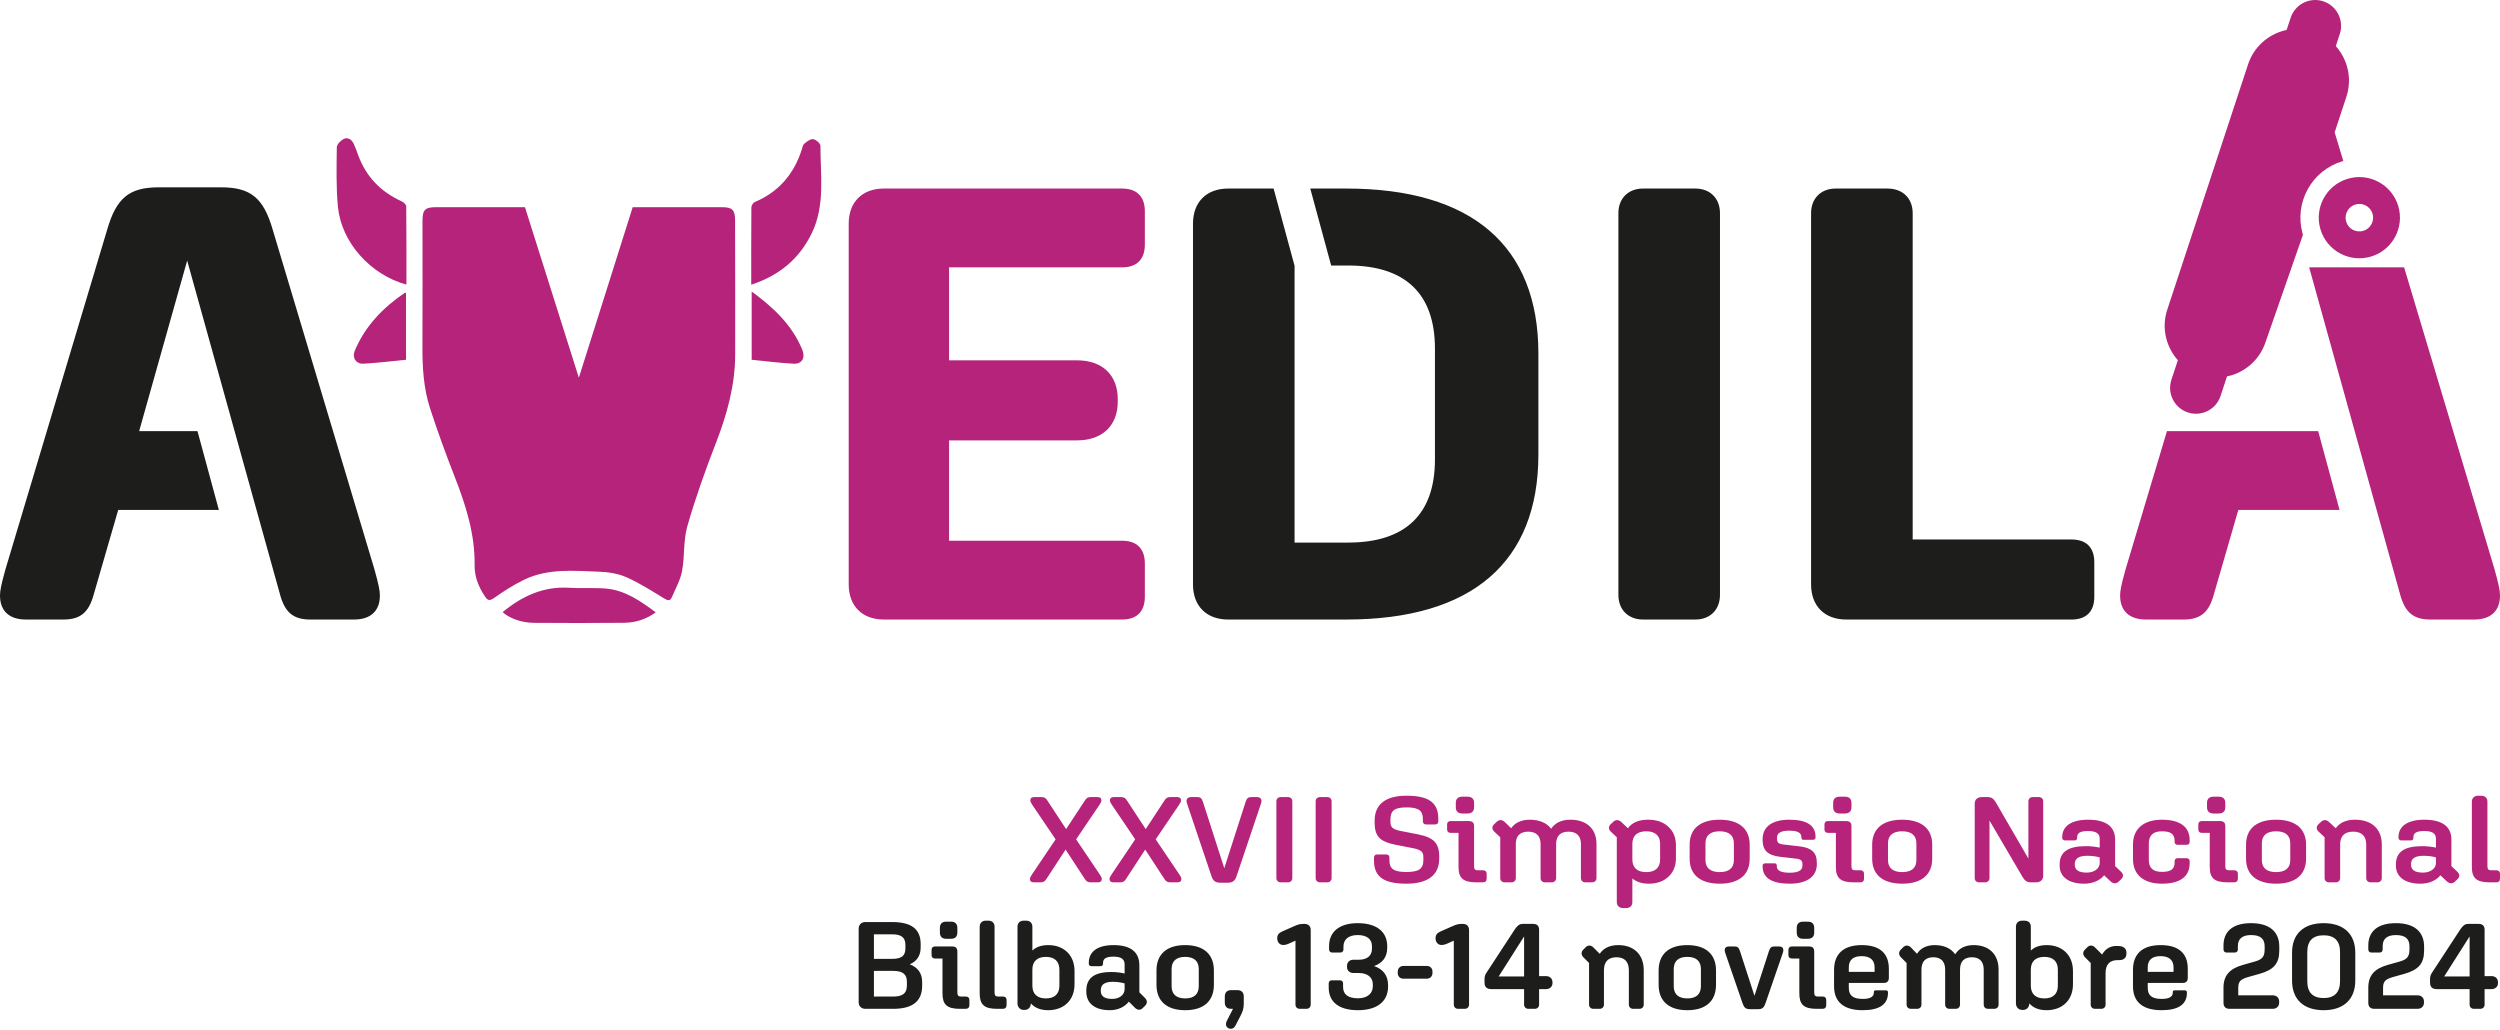 <?xml version="1.0" encoding="UTF-8"?> <svg xmlns="http://www.w3.org/2000/svg" xmlns:xlink="http://www.w3.org/1999/xlink" width="250px" height="103px" viewBox="0 0 250 103" version="1.1"><title>00-LOGO ES FECHA OK</title><g id="Page-1" stroke="none" stroke-width="1" fill="none" fill-rule="evenodd"><g id="noticias" transform="translate(-255, -56)" fill-rule="nonzero"><g id="00-LOGO-ES-FECHA-OK" transform="translate(255, 56)"><path d="M40.643,28.457 C37.059,27.492 34.13,24.231 33.792,20.675 C33.605,18.707 33.657,16.713 33.681,14.732 C33.685,14.437 34.08,14.028 34.392,13.885 C34.802,13.696 35.187,13.978 35.38,14.39 C35.553,14.759 35.683,15.148 35.824,15.532 C36.618,17.691 38.096,19.196 40.18,20.141 C40.371,20.228 40.622,20.469 40.624,20.64 C40.652,23.228 40.643,25.816 40.643,28.457 M75.124,28.472 C75.124,25.817 75.117,23.274 75.139,20.731 C75.14,20.551 75.308,20.276 75.467,20.209 C77.869,19.196 79.393,17.411 80.179,14.954 C80.244,14.75 80.283,14.488 80.429,14.369 C80.689,14.157 81.043,13.879 81.319,13.916 C81.597,13.955 82.044,14.344 82.044,14.579 C82.037,17.51 82.534,20.501 81.188,23.298 C79.945,25.882 77.919,27.555 75.124,28.472 M56.943,58.779 C58.147,58.857 59.364,58.755 60.565,58.854 C62.492,59.014 64.023,60.085 65.571,61.232 C64.614,61.935 63.552,62.266 62.42,62.278 C59.399,62.311 56.376,62.303 53.354,62.283 C52.13,62.275 50.901,61.812 50.263,61.214 C52.201,59.613 54.348,58.611 56.943,58.779 Z M52.496,20.717 L57.884,37.772 L63.271,20.717 L72.158,20.717 C73.235,20.717 73.508,20.982 73.509,22.046 C73.516,26.516 73.532,30.986 73.519,35.456 C73.51,38.541 72.7,41.446 71.589,44.308 C70.53,47.038 69.54,49.806 68.734,52.619 C68.325,54.045 68.48,55.622 68.207,57.099 C68.039,58.003 67.554,58.852 67.189,59.715 C67.024,60.106 66.804,60.082 66.433,59.855 C65.192,59.096 63.954,58.302 62.628,57.717 C61.784,57.346 60.792,57.201 59.858,57.167 C57.343,57.076 54.781,56.827 52.411,57.973 C51.353,58.485 50.352,59.133 49.389,59.81 C48.923,60.137 48.747,60.019 48.486,59.63 C47.858,58.691 47.444,57.657 47.461,56.542 C47.506,53.427 46.592,50.552 45.479,47.7 C44.594,45.432 43.753,43.144 43.004,40.829 C42.348,38.804 42.231,36.689 42.243,34.562 C42.268,30.416 42.248,26.27 42.248,22.124 C42.248,20.962 42.497,20.717 43.652,20.717 L43.652,20.717 L52.496,20.717 Z M40.601,35.978 C39.158,36.116 37.753,36.292 36.343,36.369 C35.597,36.409 35.188,35.766 35.474,35.083 C36.513,32.595 38.308,30.751 40.509,29.263 C40.519,29.257 40.547,29.278 40.601,29.3 L40.601,35.978 Z M75.167,29.152 C77.364,30.762 79.207,32.503 80.225,34.965 C80.559,35.774 80.205,36.417 79.354,36.37 C77.965,36.295 76.581,36.115 75.167,35.977 L75.167,29.152 Z" id="V" fill="#B5237B"></path><path d="M88.38,61.953 C86.224,61.953 84.87,60.599 84.87,58.444 L84.87,22.364 C84.87,20.209 86.224,18.855 88.38,18.855 L112.207,18.855 C113.685,18.855 114.485,19.655 114.485,21.133 L114.485,24.458 C114.485,25.935 113.685,26.736 112.207,26.736 L94.906,26.736 L94.906,36.033 L107.712,36.033 C110.236,36.033 111.776,37.51 111.776,39.912 L111.776,40.158 C111.776,42.559 110.236,44.037 107.712,44.037 L94.906,44.037 L94.906,54.072 L112.207,54.072 C113.685,54.072 114.485,54.873 114.485,56.35 L114.485,59.675 C114.485,61.153 113.685,61.953 112.207,61.953 L88.38,61.953 Z" id="E" fill="#B5237B"></path><path d="M231.817,43.113 L233.955,50.994 L223.833,50.994 L221.37,59.491 C220.897,61.204 220.084,61.897 218.549,61.95 L218.353,61.953 L214.598,61.953 C212.935,61.953 212.011,61.091 212.011,59.553 C212.011,59.089 212.121,58.516 212.493,57.167 L212.566,56.905 L216.696,43.113 L231.817,43.113 Z M240.41,26.732 L249.446,56.905 C249.877,58.444 250,59.06 250,59.553 C250,61.03 249.149,61.883 247.61,61.949 L247.414,61.953 L243.043,61.953 C241.446,61.953 240.589,61.329 240.086,59.7 L240.025,59.491 L230.916,26.732 L240.41,26.732 Z M232.33,0.131 C233.634,0.56 234.366,1.925 234.027,3.235 L233.979,3.398 L233.579,4.612 C234.717,5.888 235.196,7.692 234.71,9.439 L234.638,9.676 L233.465,13.238 L234.333,16.101 C234.297,16.111 234.261,16.117 234.225,16.128 C231.182,17.05 229.433,20.212 230.234,23.261 L230.295,23.478 L226.56,34.197 C226.011,35.861 224.7,37.06 223.142,37.532 C223.047,37.561 222.949,37.581 222.851,37.601 L222.704,37.63 L222.057,39.597 C221.783,40.43 221.127,41.029 220.347,41.265 C219.856,41.414 219.315,41.419 218.789,41.245 C217.486,40.816 216.754,39.451 217.093,38.142 L217.141,37.978 L217.786,36.021 C216.649,34.745 216.171,32.942 216.656,31.196 L216.729,30.958 L224.807,6.438 C225.38,4.699 226.787,3.474 228.436,3.049 L228.662,2.996 L229.063,1.78 C229.51,0.422 230.972,-0.317 232.33,0.131 Z M239.821,20.589 C240.471,22.735 239.259,25.002 237.114,25.653 C234.968,26.304 232.701,25.092 232.05,22.946 C231.399,20.8 232.611,18.533 234.757,17.882 C236.903,17.232 239.17,18.444 239.821,20.589 Z M235.536,20.452 C234.809,20.672 234.399,21.44 234.619,22.167 C234.84,22.894 235.607,23.304 236.334,23.084 C237.061,22.863 237.472,22.095 237.252,21.369 C237.031,20.642 236.263,20.231 235.536,20.452 Z" id="A" fill="#B5237B"></path><path d="M103.396,88.235 C103.137,88.235 102.994,88.126 102.994,87.918 C102.994,87.784 103.02,87.711 103.189,87.455 L105.562,83.934 L103.228,80.485 C103.059,80.229 103.034,80.156 103.034,80.021 C103.034,79.814 103.175,79.705 103.435,79.705 L104.122,79.705 C104.42,79.705 104.589,79.79 104.758,80.083 L106.612,82.91 L108.467,80.083 C108.636,79.79 108.804,79.705 109.102,79.705 L109.738,79.705 C109.998,79.705 110.14,79.814 110.14,80.021 C110.14,80.156 110.115,80.229 109.946,80.485 L107.611,83.934 L109.984,87.455 C110.153,87.711 110.179,87.784 110.179,87.918 C110.179,88.126 110.036,88.235 109.777,88.235 L109.09,88.235 C108.791,88.235 108.622,88.15 108.455,87.857 L106.561,84.957 L104.667,87.857 C104.499,88.15 104.33,88.235 104.031,88.235 L103.396,88.235 Z M111.355,88.235 C111.096,88.235 110.954,88.126 110.954,87.918 C110.954,87.784 110.98,87.711 111.148,87.455 L113.521,83.934 L111.188,80.485 C111.019,80.229 110.993,80.156 110.993,80.021 C110.993,79.814 111.135,79.705 111.394,79.705 L112.082,79.705 C112.38,79.705 112.548,79.79 112.717,80.083 L114.572,82.91 L116.426,80.083 C116.595,79.79 116.764,79.705 117.062,79.705 L117.697,79.705 C117.957,79.705 118.1,79.814 118.1,80.021 C118.1,80.156 118.074,80.229 117.905,80.485 L115.57,83.934 L117.943,87.455 C118.112,87.711 118.138,87.784 118.138,87.918 C118.138,88.126 117.995,88.235 117.737,88.235 L117.049,88.235 C116.75,88.235 116.582,88.15 116.414,87.857 L114.52,84.957 L112.626,87.857 C112.458,88.15 112.29,88.235 111.991,88.235 L111.355,88.235 Z M122.039,88.271 C121.533,88.271 121.299,88.101 121.131,87.565 L118.731,80.436 C118.679,80.289 118.653,80.18 118.653,80.095 C118.653,79.851 118.822,79.705 119.134,79.705 L119.704,79.705 C120.029,79.705 120.17,79.814 120.288,80.167 L122.428,86.821 L124.568,80.167 C124.684,79.814 124.827,79.705 125.151,79.705 L125.67,79.705 C125.981,79.705 126.149,79.851 126.149,80.095 C126.149,80.18 126.123,80.289 126.072,80.436 L123.673,87.565 C123.504,88.101 123.27,88.271 122.765,88.271 L122.039,88.271 Z M128.092,88.235 C127.819,88.235 127.638,88.064 127.638,87.808 L127.638,80.131 C127.638,79.876 127.819,79.705 128.092,79.705 L128.78,79.705 C129.052,79.705 129.233,79.876 129.233,80.131 L129.233,87.808 C129.233,88.064 129.052,88.235 128.78,88.235 L128.092,88.235 Z M132.02,88.235 C131.747,88.235 131.566,88.064 131.566,87.808 L131.566,80.131 C131.566,79.876 131.747,79.705 132.02,79.705 L132.708,79.705 C132.98,79.705 133.161,79.876 133.161,80.131 L133.161,87.808 C133.161,88.064 132.98,88.235 132.708,88.235 L132.02,88.235 Z M137.399,86.054 L137.399,85.773 C137.399,85.566 137.516,85.444 137.723,85.444 L138.618,85.444 C138.825,85.444 138.942,85.566 138.942,85.762 L138.942,86.03 C138.942,86.895 139.396,87.199 140.628,87.199 C141.912,87.199 142.339,86.882 142.339,85.969 L142.339,85.725 C142.339,85.2 142.119,84.982 141.328,84.823 L139.577,84.481 C138.761,84.324 138.203,84.08 137.905,83.751 C137.606,83.422 137.464,82.947 137.464,82.313 L137.464,82.069 C137.464,80.424 138.566,79.571 140.654,79.571 C142.871,79.571 143.831,80.265 143.831,81.874 L143.831,82.117 C143.831,82.325 143.715,82.447 143.507,82.447 L142.625,82.447 C142.418,82.447 142.288,82.325 142.288,82.13 L142.288,81.886 C142.288,81.058 141.847,80.74 140.667,80.74 C139.461,80.74 139.045,81.045 139.045,81.959 L139.045,82.191 C139.045,82.715 139.266,82.934 140.044,83.093 L141.795,83.434 C142.613,83.592 143.17,83.848 143.469,84.177 C143.767,84.507 143.922,84.982 143.922,85.603 L143.922,85.858 C143.922,87.504 142.78,88.369 140.641,88.369 C138.371,88.369 137.399,87.675 137.399,86.054 M146.228,81.35 C145.813,81.35 145.58,81.13 145.58,80.74 L145.58,80.278 C145.58,79.888 145.813,79.668 146.228,79.668 L146.76,79.668 C147.175,79.668 147.408,79.888 147.408,80.278 L147.408,80.74 C147.408,81.13 147.175,81.35 146.76,81.35 L146.228,81.35 Z M147.667,88.235 C146.332,88.235 145.852,87.833 145.852,86.699 L145.852,83.287 L145.06,83.287 C144.853,83.287 144.711,83.165 144.711,82.971 L144.711,82.422 C144.711,82.228 144.853,82.106 145.06,82.106 L146.863,82.106 C147.24,82.106 147.408,82.264 147.408,82.618 L147.408,86.614 C147.408,86.919 147.498,87.028 147.798,87.028 L148.316,87.028 C148.523,87.028 148.666,87.163 148.666,87.358 L148.666,87.869 C148.666,88.101 148.536,88.235 148.29,88.235 L147.667,88.235 Z M150.479,88.235 C150.206,88.235 150.025,88.064 150.025,87.808 L150.025,83.726 L149.442,83.178 C149.182,82.934 149.169,82.653 149.416,82.422 L149.675,82.178 C149.922,81.947 150.22,81.959 150.479,82.203 L151.114,82.825 C151.491,82.276 152.139,81.971 152.982,81.971 C153.916,81.971 154.681,82.289 155.109,82.873 C155.511,82.289 156.159,81.971 157.041,81.971 C158.649,81.971 159.648,82.873 159.648,84.385 L159.648,87.808 C159.648,88.064 159.467,88.235 159.194,88.235 L158.546,88.235 C158.274,88.235 158.092,88.064 158.092,87.808 L158.092,84.385 C158.092,83.592 157.651,83.165 156.86,83.165 C156.042,83.165 155.615,83.592 155.615,84.385 L155.615,87.808 C155.615,88.064 155.433,88.235 155.161,88.235 L154.513,88.235 C154.239,88.235 154.058,88.064 154.058,87.808 L154.058,84.385 C154.058,83.592 153.617,83.165 152.827,83.165 C152.009,83.165 151.582,83.592 151.582,84.385 L151.582,87.808 C151.582,88.064 151.4,88.235 151.127,88.235 L150.479,88.235 Z M166.011,85.956 L166.011,84.385 C166.011,83.568 165.518,83.129 164.623,83.129 C163.729,83.129 163.236,83.568 163.236,84.385 L163.236,85.956 C163.236,86.773 163.729,87.211 164.623,87.211 C165.518,87.211 166.011,86.773 166.011,85.956 M163.236,87.845 L163.236,90.209 C163.236,90.587 163.002,90.807 162.601,90.807 L162.315,90.807 C161.939,90.807 161.68,90.587 161.68,90.209 L161.68,83.726 L161.096,83.178 C160.836,82.934 160.824,82.653 161.07,82.422 L161.329,82.178 C161.576,81.947 161.874,81.959 162.133,82.203 L162.795,82.825 C163.197,82.252 163.884,81.971 164.818,81.971 C165.661,81.971 166.322,82.203 166.828,82.666 C167.334,83.129 167.593,83.751 167.593,84.518 L167.593,85.822 C167.593,86.59 167.347,87.211 166.841,87.675 C166.348,88.138 165.687,88.369 164.869,88.369 C164.196,88.369 163.638,88.186 163.236,87.845 M173.387,86.017 L173.387,84.324 C173.387,83.544 172.894,83.129 171.961,83.129 C171.039,83.129 170.547,83.544 170.547,84.324 L170.547,86.017 C170.547,86.797 171.039,87.211 171.973,87.211 C172.894,87.211 173.387,86.797 173.387,86.017 M168.964,85.871 L168.964,84.47 C168.964,82.861 170.041,81.971 171.961,81.971 C173.893,81.971 174.969,82.861 174.969,84.47 L174.969,85.871 C174.969,87.479 173.893,88.369 171.973,88.369 C170.041,88.369 168.964,87.479 168.964,85.871 M176.262,86.651 L176.262,86.566 C176.262,86.419 176.366,86.334 176.522,86.334 L177.456,86.334 C177.598,86.334 177.676,86.407 177.676,86.541 L177.676,86.614 C177.676,87.065 178.091,87.272 178.986,87.272 C179.816,87.272 180.244,87.041 180.244,86.566 L180.244,86.419 C180.244,86.078 180.089,85.919 179.66,85.871 L177.988,85.676 C176.781,85.529 176.262,85.042 176.262,84.019 L176.262,83.921 C176.262,82.666 177.222,81.971 178.934,81.971 C180.685,81.971 181.554,82.544 181.554,83.677 L181.554,83.738 C181.554,83.884 181.45,83.982 181.308,83.982 L180.373,83.982 C180.231,83.982 180.14,83.908 180.14,83.775 L180.14,83.714 C180.14,83.276 179.764,83.068 178.934,83.068 C178.091,83.068 177.702,83.287 177.702,83.762 L177.702,83.884 C177.702,84.238 177.857,84.396 178.311,84.445 L179.984,84.64 C181.177,84.786 181.684,85.261 181.684,86.285 L181.684,86.419 C181.684,87.65 180.698,88.369 178.986,88.369 C177.17,88.369 176.262,87.784 176.262,86.651 M183.964,81.35 C183.549,81.35 183.316,81.13 183.316,80.74 L183.316,80.278 C183.316,79.888 183.549,79.668 183.964,79.668 L184.496,79.668 C184.911,79.668 185.145,79.888 185.145,80.278 L185.145,80.74 C185.145,81.13 184.911,81.35 184.496,81.35 L183.964,81.35 Z M185.403,88.235 C184.068,88.235 183.588,87.833 183.588,86.699 L183.588,83.287 L182.797,83.287 C182.589,83.287 182.447,83.165 182.447,82.971 L182.447,82.422 C182.447,82.228 182.589,82.106 182.797,82.106 L184.599,82.106 C184.976,82.106 185.145,82.264 185.145,82.618 L185.145,86.614 C185.145,86.919 185.235,87.028 185.534,87.028 L186.052,87.028 C186.259,87.028 186.402,87.163 186.402,87.358 L186.402,87.869 C186.402,88.101 186.273,88.235 186.026,88.235 L185.403,88.235 Z M191.639,86.017 L191.639,84.324 C191.639,83.544 191.147,83.129 190.213,83.129 C189.292,83.129 188.799,83.544 188.799,84.324 L188.799,86.017 C188.799,86.797 189.292,87.211 190.226,87.211 C191.147,87.211 191.639,86.797 191.639,86.017 M187.217,85.871 L187.217,84.47 C187.217,82.861 188.293,81.971 190.213,81.971 C192.145,81.971 193.222,82.861 193.222,84.47 L193.222,85.871 C193.222,87.479 192.145,88.369 190.226,88.369 C188.293,88.369 187.217,87.479 187.217,85.871 M197.925,88.235 C197.653,88.235 197.471,88.064 197.471,87.808 L197.471,80.375 C197.471,79.949 197.743,79.705 198.21,79.705 L198.716,79.705 C199.131,79.705 199.352,79.839 199.598,80.265 L202.84,85.858 L202.84,80.131 C202.84,79.876 203.022,79.705 203.295,79.705 L203.865,79.705 C204.137,79.705 204.319,79.876 204.319,80.131 L204.319,87.565 C204.319,87.991 204.047,88.235 203.58,88.235 L203.126,88.235 C202.711,88.235 202.491,88.101 202.244,87.675 L198.95,82.057 L198.95,87.808 C198.95,88.064 198.768,88.235 198.496,88.235 L197.925,88.235 Z M207.479,86.48 C207.479,87.004 207.881,87.26 208.672,87.26 C209.438,87.26 209.969,86.846 209.969,86.298 L209.969,85.737 C209.567,85.627 209.152,85.579 208.724,85.579 C207.894,85.579 207.479,85.847 207.479,86.383 L207.479,86.48 Z M205.962,86.553 L205.962,86.456 C205.962,85.2 206.792,84.616 208.594,84.616 C209.061,84.616 209.516,84.664 209.969,84.762 L209.969,83.873 C209.969,83.348 209.607,83.104 208.815,83.104 C208.037,83.104 207.713,83.287 207.713,83.726 L207.713,83.788 C207.713,83.945 207.635,84.043 207.44,84.043 L206.507,84.043 C206.338,84.043 206.221,83.934 206.221,83.775 L206.221,83.714 C206.221,82.605 207.155,81.971 208.802,81.971 C210.605,81.971 211.513,82.653 211.513,83.97 L211.513,86.614 L212.097,87.163 C212.355,87.407 212.369,87.687 212.122,87.918 L211.863,88.162 C211.616,88.394 211.318,88.381 211.059,88.138 L210.411,87.528 C209.982,88.065 209.243,88.369 208.413,88.369 C206.869,88.369 205.962,87.687 205.962,86.553 M213.299,85.919 L213.299,84.445 C213.299,82.886 214.363,81.971 216.192,81.971 C217.993,81.971 218.966,82.679 218.966,84.006 L218.966,84.189 C218.966,84.372 218.85,84.481 218.656,84.481 L217.747,84.481 C217.579,84.481 217.462,84.359 217.462,84.202 L217.462,84.08 C217.462,83.409 217.073,83.129 216.192,83.129 C215.31,83.129 214.881,83.531 214.881,84.372 L214.881,85.969 C214.881,86.797 215.297,87.187 216.192,87.187 C217.086,87.187 217.462,86.907 217.462,86.261 L217.462,86.102 C217.462,85.944 217.579,85.822 217.747,85.822 L218.656,85.822 C218.85,85.822 218.966,85.932 218.966,86.115 L218.966,86.334 C218.966,87.662 217.993,88.369 216.192,88.369 C214.363,88.369 213.299,87.467 213.299,85.919 M221.349,81.35 C220.934,81.35 220.702,81.13 220.702,80.74 L220.702,80.278 C220.702,79.888 220.934,79.668 221.349,79.668 L221.881,79.668 C222.296,79.668 222.53,79.888 222.53,80.278 L222.53,80.74 C222.53,81.13 222.296,81.35 221.881,81.35 L221.349,81.35 Z M222.789,88.235 C221.454,88.235 220.974,87.833 220.974,86.699 L220.974,83.287 L220.182,83.287 C219.975,83.287 219.832,83.165 219.832,82.971 L219.832,82.422 C219.832,82.228 219.975,82.106 220.182,82.106 L221.985,82.106 C222.361,82.106 222.53,82.264 222.53,82.618 L222.53,86.614 C222.53,86.919 222.62,87.028 222.919,87.028 L223.438,87.028 C223.645,87.028 223.788,87.163 223.788,87.358 L223.788,87.869 C223.788,88.101 223.658,88.235 223.412,88.235 L222.789,88.235 Z M229.026,86.017 L229.026,84.324 C229.026,83.544 228.533,83.129 227.6,83.129 C226.679,83.129 226.186,83.544 226.186,84.324 L226.186,86.017 C226.186,86.797 226.679,87.211 227.612,87.211 C228.533,87.211 229.026,86.797 229.026,86.017 M224.603,85.871 L224.603,84.47 C224.603,82.861 225.68,81.971 227.6,81.971 C229.532,81.971 230.608,82.861 230.608,84.47 L230.608,85.871 C230.608,87.479 229.532,88.369 227.612,88.369 C225.68,88.369 224.603,87.479 224.603,85.871 M232.913,88.235 C232.641,88.235 232.46,88.064 232.46,87.808 L232.46,83.726 L231.876,83.178 C231.616,82.934 231.604,82.653 231.85,82.422 L232.109,82.178 C232.356,81.947 232.654,81.959 232.913,82.203 L233.575,82.825 C233.977,82.252 234.638,81.971 235.507,81.971 C237.167,81.971 238.179,82.897 238.179,84.445 L238.179,87.808 C238.179,88.064 237.998,88.235 237.725,88.235 L237.076,88.235 C236.804,88.235 236.622,88.064 236.622,87.808 L236.622,84.445 C236.622,83.616 236.169,83.165 235.325,83.165 C234.457,83.165 234.016,83.605 234.016,84.445 L234.016,87.808 C234.016,88.064 233.834,88.235 233.562,88.235 L232.913,88.235 Z M241.106,86.48 C241.106,87.004 241.509,87.26 242.299,87.26 C243.065,87.26 243.596,86.846 243.596,86.298 L243.596,85.737 C243.195,85.627 242.78,85.579 242.351,85.579 C241.521,85.579 241.106,85.847 241.106,86.383 L241.106,86.48 Z M239.589,86.553 L239.589,86.456 C239.589,85.2 240.419,84.616 242.222,84.616 C242.689,84.616 243.143,84.664 243.596,84.762 L243.596,83.873 C243.596,83.348 243.234,83.104 242.442,83.104 C241.664,83.104 241.34,83.287 241.34,83.726 L241.34,83.788 C241.34,83.945 241.262,84.043 241.068,84.043 L240.134,84.043 C239.966,84.043 239.849,83.934 239.849,83.775 L239.849,83.714 C239.849,82.605 240.782,81.971 242.43,81.971 C244.232,81.971 245.14,82.653 245.14,83.97 L245.14,86.614 L245.724,87.163 C245.983,87.407 245.996,87.687 245.75,87.918 L245.49,88.162 C245.244,88.394 244.946,88.381 244.686,88.138 L244.038,87.528 C243.61,88.065 242.87,88.369 242.041,88.369 C240.498,88.369 239.589,87.687 239.589,86.553 M249.001,88.235 C247.665,88.235 247.186,87.833 247.186,86.699 L247.186,80.168 C247.186,79.79 247.445,79.571 247.821,79.571 L248.106,79.571 C248.509,79.571 248.742,79.79 248.742,80.168 L248.742,86.614 C248.742,86.919 248.833,87.028 249.131,87.028 L249.65,87.028 C249.857,87.028 250,87.163 250,87.358 L250,87.869 C250,88.101 249.87,88.235 249.624,88.235 L249.001,88.235 Z" id="XXVII-Simposio-Nacional" fill="#B5237B"></path><path d="M164.302,61.953 C162.825,61.953 161.839,60.969 161.839,59.491 L161.839,21.318 C161.839,19.839 162.825,18.855 164.302,18.855 L169.535,18.855 C171.013,18.855 171.998,19.839 171.998,21.318 L171.998,59.491 C171.998,60.969 171.013,61.953 169.535,61.953 L164.302,61.953 Z M184.618,61.953 C182.462,61.953 181.108,60.599 181.108,58.444 L181.108,21.318 C181.108,19.839 182.093,18.855 183.57,18.855 L188.743,18.855 C190.282,18.855 191.267,19.839 191.267,21.318 L191.267,53.949 L207.152,53.949 C208.63,53.949 209.43,54.749 209.43,56.227 L209.43,59.675 C209.43,61.153 208.63,61.953 207.152,61.953 L184.618,61.953 Z M37.435,56.905 L27.275,22.98 C26.352,19.778 25.059,18.732 22.104,18.732 L15.885,18.732 C12.93,18.732 11.637,19.778 10.713,22.98 L0.554,56.905 C0.124,58.444 0,59.06 0,59.553 C0,61.092 0.923,61.953 2.586,61.953 L6.342,61.953 C8.004,61.953 8.866,61.276 9.359,59.491 L11.821,50.994 L21.886,50.994 L19.748,43.113 L13.915,43.113 L18.717,26.058 L28.014,59.491 C28.507,61.276 29.368,61.953 31.031,61.953 L35.402,61.953 C37.065,61.953 37.989,61.092 37.989,59.553 C37.989,59.06 37.866,58.444 37.435,56.905 M134.629,18.855 L131.027,18.855 L133.116,26.551 L134.814,26.551 C140.539,26.551 143.495,29.383 143.495,34.863 L143.495,45.945 C143.495,51.425 140.539,54.257 134.814,54.257 L129.457,54.257 L129.457,26.579 L127.361,18.855 L122.808,18.855 C120.652,18.855 119.298,20.209 119.298,22.364 L119.298,58.444 C119.298,60.599 120.652,61.953 122.808,61.953 L134.629,61.953 C147.19,61.953 153.839,56.227 153.839,45.452 L153.839,35.355 C153.839,24.58 147.19,18.855 134.629,18.855" id="A__DIL_" fill="#1D1D1B"></path><g id="Group" transform="translate(85.867, 92.068)" fill="#1D1D1B"><path d="M0.682,8.815 L3.447,8.815 C5.393,8.815 6.348,8.059 6.348,6.509 L6.348,6.125 C6.348,5.269 5.926,4.674 5.108,4.364 C5.827,4.054 6.199,3.484 6.199,2.69 L6.199,2.343 C6.199,0.843 5.282,0.136 3.335,0.136 L0.682,0.136 C0.26,0.136 0,0.397 0,0.818 L0,8.133 C0,8.555 0.26,8.815 0.682,8.815 Z M3.348,1.364 C4.277,1.364 4.674,1.686 4.674,2.43 L4.674,2.777 C4.674,3.509 4.277,3.819 3.348,3.819 L1.525,3.819 L1.525,1.364 L3.348,1.364 Z M1.525,7.588 L1.525,5.021 L3.459,5.021 C4.401,5.021 4.823,5.356 4.823,6.112 L4.823,6.497 C4.823,7.253 4.401,7.588 3.459,7.588 L1.525,7.588 Z M8.741,1.81 L9.249,1.81 C9.646,1.81 9.869,1.587 9.869,1.19 L9.869,0.719 C9.869,0.322 9.646,0.099 9.249,0.099 L8.741,0.099 C8.344,0.099 8.121,0.322 8.121,0.719 L8.121,1.19 C8.121,1.587 8.344,1.81 8.741,1.81 Z M10.117,8.815 L10.712,8.815 C10.935,8.815 11.072,8.679 11.072,8.443 L11.072,7.923 C11.072,7.712 10.935,7.588 10.737,7.588 L10.241,7.588 C9.968,7.588 9.869,7.476 9.869,7.166 L9.869,3.1 C9.869,2.728 9.696,2.579 9.348,2.579 L7.625,2.579 C7.427,2.579 7.29,2.703 7.29,2.901 L7.29,3.459 C7.29,3.658 7.427,3.782 7.625,3.782 L8.381,3.782 L8.381,7.253 C8.381,8.357 8.79,8.815 10.117,8.815 Z M13.837,8.815 L14.432,8.815 C14.655,8.815 14.791,8.679 14.791,8.443 L14.791,7.923 C14.791,7.712 14.655,7.588 14.457,7.588 L13.961,7.588 C13.688,7.588 13.589,7.476 13.589,7.166 L13.589,0.608 C13.589,0.236 13.353,0 12.981,0 L12.708,0 C12.336,0 12.101,0.236 12.101,0.608 L12.101,7.253 C12.101,8.357 12.51,8.815 13.837,8.815 Z M18.945,8.952 C20.532,8.952 21.586,7.935 21.586,6.36 L21.586,5.034 C21.586,3.459 20.532,2.442 18.957,2.442 C18.275,2.442 17.742,2.628 17.37,2.988 L17.37,0.608 C17.37,0.236 17.135,0 16.763,0 L16.49,0 C16.118,0 15.882,0.236 15.882,0.608 L15.882,8.257 C15.882,8.654 16.143,8.927 16.527,8.927 L16.577,8.927 C16.961,8.927 17.209,8.667 17.221,8.27 C17.606,8.716 18.189,8.952 18.945,8.952 Z M18.722,7.774 C17.841,7.774 17.37,7.315 17.37,6.497 L17.37,4.897 C17.37,4.079 17.841,3.62 18.722,3.62 C19.602,3.62 20.073,4.079 20.073,4.897 L20.073,6.497 C20.073,7.315 19.602,7.774 18.722,7.774 Z M25.107,8.952 C25.925,8.952 26.607,8.629 27.016,8.096 L27.636,8.716 C27.872,8.952 28.169,8.976 28.405,8.741 L28.653,8.493 C28.888,8.257 28.864,7.96 28.628,7.724 L28.07,7.166 L28.07,4.476 C28.07,3.124 27.19,2.442 25.479,2.442 C23.904,2.442 23.012,3.087 23.012,4.215 L23.012,4.277 C23.012,4.451 23.111,4.55 23.284,4.55 L24.177,4.55 C24.351,4.55 24.437,4.463 24.437,4.29 L24.437,4.228 C24.437,3.782 24.76,3.596 25.491,3.596 C26.248,3.596 26.595,3.844 26.595,4.377 L26.595,5.282 C26.161,5.183 25.714,5.133 25.28,5.133 C23.569,5.133 22.764,5.728 22.764,7.005 L22.764,7.104 C22.764,8.27 23.631,8.952 25.107,8.952 Z M24.214,7.03 L24.214,6.931 C24.214,6.385 24.611,6.112 25.404,6.112 C25.814,6.112 26.198,6.162 26.595,6.274 L26.595,6.844 C26.595,7.414 26.074,7.823 25.355,7.823 C24.599,7.823 24.214,7.563 24.214,7.03 Z M32.658,8.952 C34.492,8.952 35.522,8.047 35.522,6.41 L35.522,4.984 C35.522,3.348 34.492,2.442 32.645,2.442 C30.81,2.442 29.781,3.348 29.781,4.984 L29.781,6.41 C29.781,8.047 30.81,8.952 32.658,8.952 Z M32.658,7.774 C31.765,7.774 31.294,7.352 31.294,6.559 L31.294,4.835 C31.294,4.042 31.765,3.62 32.645,3.62 C33.538,3.62 34.009,4.042 34.009,4.835 L34.009,6.559 C34.009,7.352 33.538,7.774 32.658,7.774 Z M37.679,10.489 L38.175,9.534 C38.398,9.1 38.51,8.79 38.51,8.319 L38.51,7.588 C38.51,7.179 38.286,6.943 37.852,6.943 L37.27,6.943 C36.836,6.943 36.613,7.179 36.613,7.588 L36.613,8.183 C36.613,8.592 36.836,8.815 37.245,8.815 L37.431,8.815 L36.811,10.03 C36.588,10.477 36.848,10.811 37.22,10.811 C37.406,10.811 37.567,10.712 37.679,10.489 Z M45.205,0.93 C45.205,0.558 44.969,0.322 44.597,0.322 L44.486,0.322 C44.151,0.322 43.94,0.372 43.531,0.558 L42.353,1.079 C42.018,1.227 41.857,1.426 41.857,1.723 L41.857,1.773 C41.857,2.157 42.105,2.43 42.452,2.43 C42.626,2.43 42.799,2.393 43.047,2.281 L43.68,1.996 L43.68,8.381 C43.68,8.642 43.853,8.815 44.114,8.815 L44.771,8.815 C45.031,8.815 45.205,8.642 45.205,8.381 L45.205,0.93 Z M49.929,8.952 C51.838,8.952 52.941,8.084 52.941,6.584 L52.941,6.447 C52.941,5.505 52.458,4.848 51.54,4.538 C52.408,4.228 52.855,3.62 52.855,2.715 L52.855,2.554 C52.855,1.091 51.776,0.248 49.904,0.248 C48.094,0.248 47.04,1.091 47.04,2.542 L47.04,2.852 C47.04,3.062 47.151,3.186 47.35,3.186 L48.168,3.186 C48.366,3.186 48.478,3.062 48.478,2.864 L48.478,2.591 C48.478,1.86 48.999,1.438 49.904,1.438 C50.809,1.438 51.33,1.835 51.33,2.554 L51.33,2.802 C51.33,3.509 50.846,3.906 50.003,3.906 L49.47,3.906 C49.11,3.906 48.837,4.141 48.837,4.501 L48.837,4.649 C48.837,4.997 49.11,5.232 49.47,5.232 L50.003,5.232 C50.883,5.232 51.416,5.666 51.416,6.36 L51.416,6.559 C51.416,7.303 50.846,7.761 49.929,7.761 C48.949,7.761 48.441,7.377 48.441,6.633 L48.441,6.286 C48.441,6.088 48.329,5.964 48.131,5.964 L47.312,5.964 C47.114,5.964 47.003,6.088 47.003,6.298 L47.003,6.683 C47.003,8.146 48.044,8.952 49.929,8.952 Z M54.491,5.802 L56.797,5.802 C57.144,5.802 57.38,5.567 57.38,5.232 L57.38,5.083 C57.38,4.749 57.144,4.525 56.797,4.525 L54.491,4.525 C54.144,4.525 53.908,4.761 53.908,5.096 L53.908,5.245 C53.908,5.579 54.144,5.802 54.491,5.802 Z M61.038,0.93 C61.038,0.558 60.802,0.322 60.43,0.322 L60.318,0.322 C59.984,0.322 59.773,0.372 59.364,0.558 L58.186,1.079 C57.851,1.227 57.69,1.426 57.69,1.723 L57.69,1.773 C57.69,2.157 57.938,2.43 58.285,2.43 C58.459,2.43 58.632,2.393 58.88,2.281 L59.513,1.996 L59.513,8.381 C59.513,8.642 59.686,8.815 59.946,8.815 L60.604,8.815 C60.864,8.815 61.038,8.642 61.038,8.381 L61.038,0.93 Z M66.394,0.322 C66.071,0.322 65.861,0.508 65.625,0.855 L62.786,5.195 C62.637,5.418 62.587,5.592 62.587,5.827 L62.587,6.199 C62.587,6.646 62.835,6.844 63.269,6.844 L66.542,6.844 L66.542,8.381 C66.542,8.642 66.716,8.815 66.976,8.815 L67.609,8.815 C67.869,8.815 68.043,8.642 68.043,8.381 L68.043,6.844 L68.737,6.844 C69.121,6.844 69.382,6.584 69.382,6.249 L69.382,6.162 C69.382,5.802 69.121,5.542 68.737,5.542 L68.043,5.542 L68.043,0.893 C68.043,0.533 67.832,0.322 67.472,0.322 L66.394,0.322 Z M66.542,5.579 L64.001,5.579 L66.542,1.575 L66.542,5.579 Z M73.473,8.815 L74.093,8.815 C74.353,8.815 74.527,8.642 74.527,8.381 L74.527,4.959 C74.527,4.104 74.961,3.658 75.779,3.658 C76.598,3.658 77.019,4.116 77.019,4.959 L77.019,8.381 C77.019,8.642 77.193,8.815 77.453,8.815 L78.073,8.815 C78.333,8.815 78.507,8.642 78.507,8.381 L78.507,4.959 C78.507,3.348 77.49,2.442 75.953,2.442 C75.122,2.442 74.49,2.74 74.106,3.31 L73.473,2.678 C73.238,2.442 72.94,2.418 72.704,2.653 L72.457,2.901 C72.221,3.137 72.246,3.434 72.481,3.67 L73.039,4.228 L73.039,8.381 C73.039,8.642 73.213,8.815 73.473,8.815 Z M82.871,8.952 C84.706,8.952 85.735,8.047 85.735,6.41 L85.735,4.984 C85.735,3.348 84.706,2.442 82.859,2.442 C81.024,2.442 79.995,3.348 79.995,4.984 L79.995,6.41 C79.995,8.047 81.024,8.952 82.871,8.952 Z M82.871,7.774 C81.979,7.774 81.507,7.352 81.507,6.559 L81.507,4.835 C81.507,4.042 81.979,3.62 82.859,3.62 C83.752,3.62 84.223,4.042 84.223,4.835 L84.223,6.559 C84.223,7.352 83.752,7.774 82.871,7.774 Z M89.157,8.852 L89.914,8.852 C90.372,8.852 90.533,8.691 90.682,8.257 L92.406,3.248 C92.443,3.137 92.468,3.038 92.468,2.951 C92.468,2.728 92.331,2.579 92.058,2.579 L91.563,2.579 C91.277,2.579 91.141,2.678 91.017,3.075 L89.579,7.513 L88.141,3.075 C88.017,2.678 87.88,2.579 87.595,2.579 L87.012,2.579 C86.74,2.579 86.603,2.728 86.603,2.951 C86.603,3.038 86.628,3.137 86.665,3.248 L88.389,8.257 C88.537,8.691 88.698,8.852 89.157,8.852 Z M94.427,1.81 L94.935,1.81 C95.332,1.81 95.555,1.587 95.555,1.19 L95.555,0.719 C95.555,0.322 95.332,0.099 94.935,0.099 L94.427,0.099 C94.03,0.099 93.807,0.322 93.807,0.719 L93.807,1.19 C93.807,1.587 94.03,1.81 94.427,1.81 Z M95.803,8.815 L96.398,8.815 C96.621,8.815 96.757,8.679 96.757,8.443 L96.757,7.923 C96.757,7.712 96.621,7.588 96.423,7.588 L95.927,7.588 C95.654,7.588 95.555,7.476 95.555,7.166 L95.555,3.1 C95.555,2.728 95.381,2.579 95.034,2.579 L93.311,2.579 C93.112,2.579 92.976,2.703 92.976,2.901 L92.976,3.459 C92.976,3.658 93.112,3.782 93.311,3.782 L94.067,3.782 L94.067,7.253 C94.067,8.357 94.476,8.815 95.803,8.815 Z M100.403,8.952 C102.076,8.952 102.932,8.369 102.932,7.216 L102.932,7.166 C102.932,7.042 102.858,6.968 102.734,6.968 L101.717,6.968 C101.568,6.968 101.518,7.018 101.518,7.154 L101.518,7.191 C101.518,7.613 101.147,7.823 100.415,7.823 C99.436,7.823 99.014,7.489 99.014,6.708 L99.014,6.224 L102.51,6.224 C102.858,6.224 103.019,6.05 103.019,5.703 L103.019,4.811 C103.019,3.248 102.089,2.442 100.303,2.442 C98.506,2.442 97.539,3.31 97.539,4.91 L97.539,6.559 C97.539,8.133 98.518,8.952 100.403,8.952 Z M100.291,3.546 C101.134,3.546 101.593,3.93 101.593,4.662 L101.593,5.121 L99.014,5.121 L99.014,4.662 C99.014,3.93 99.448,3.546 100.291,3.546 Z M105.226,8.815 L105.846,8.815 C106.106,8.815 106.279,8.642 106.279,8.381 L106.279,4.897 C106.279,4.079 106.689,3.658 107.47,3.658 C108.238,3.658 108.648,4.091 108.648,4.897 L108.648,8.381 C108.648,8.642 108.821,8.815 109.082,8.815 L109.701,8.815 C109.962,8.815 110.135,8.642 110.135,8.381 L110.135,4.897 C110.135,4.079 110.545,3.658 111.326,3.658 C112.094,3.658 112.504,4.091 112.504,4.897 L112.504,8.381 C112.504,8.642 112.677,8.815 112.937,8.815 L113.557,8.815 C113.818,8.815 113.991,8.642 113.991,8.381 L113.991,4.897 C113.991,3.323 112.999,2.442 111.499,2.442 C110.656,2.442 110.024,2.765 109.652,3.36 C109.23,2.765 108.511,2.442 107.619,2.442 C106.813,2.442 106.193,2.74 105.833,3.31 L105.226,2.678 C104.99,2.442 104.692,2.418 104.457,2.653 L104.209,2.901 C103.973,3.137 103.998,3.434 104.234,3.67 L104.792,4.228 L104.792,8.381 C104.792,8.642 104.965,8.815 105.226,8.815 Z M118.79,8.952 C120.377,8.952 121.43,7.935 121.43,6.36 L121.43,5.034 C121.43,3.459 120.377,2.442 118.802,2.442 C118.12,2.442 117.587,2.628 117.215,2.988 L117.215,0.608 C117.215,0.236 116.979,0 116.607,0 L116.335,0 C115.963,0 115.727,0.236 115.727,0.608 L115.727,8.257 C115.727,8.654 115.987,8.927 116.372,8.927 L116.421,8.927 C116.806,8.927 117.054,8.667 117.066,8.27 C117.45,8.716 118.033,8.952 118.79,8.952 Z M118.566,7.774 C117.686,7.774 117.215,7.315 117.215,6.497 L117.215,4.897 C117.215,4.079 117.686,3.62 118.566,3.62 C119.447,3.62 119.918,4.079 119.918,4.897 L119.918,6.497 C119.918,7.315 119.447,7.774 118.566,7.774 Z M123.637,8.815 L124.257,8.815 C124.518,8.815 124.691,8.642 124.691,8.381 L124.691,5.245 C124.691,4.377 125.1,3.943 125.906,3.943 L126.08,3.943 C126.501,3.943 126.774,3.707 126.774,3.323 L126.774,3.199 C126.774,2.765 126.477,2.529 125.906,2.529 L125.757,2.529 C125.138,2.529 124.654,2.839 124.344,3.385 L123.637,2.678 C123.402,2.442 123.104,2.418 122.869,2.653 L122.621,2.901 C122.385,3.137 122.41,3.434 122.645,3.67 L123.203,4.228 L123.203,8.381 C123.203,8.642 123.377,8.815 123.637,8.815 Z M130.295,8.952 C131.969,8.952 132.825,8.369 132.825,7.216 L132.825,7.166 C132.825,7.042 132.75,6.968 132.626,6.968 L131.61,6.968 C131.461,6.968 131.411,7.018 131.411,7.154 L131.411,7.191 C131.411,7.613 131.039,7.823 130.308,7.823 C129.328,7.823 128.907,7.489 128.907,6.708 L128.907,6.224 L132.403,6.224 C132.75,6.224 132.911,6.05 132.911,5.703 L132.911,4.811 C132.911,3.248 131.981,2.442 130.196,2.442 C128.398,2.442 127.431,3.31 127.431,4.91 L127.431,6.559 C127.431,8.133 128.411,8.952 130.295,8.952 Z M130.184,3.546 C131.027,3.546 131.486,3.93 131.486,4.662 L131.486,5.121 L128.907,5.121 L128.907,4.662 C128.907,3.93 129.341,3.546 130.184,3.546 Z M141.404,8.815 C141.789,8.815 142.049,8.567 142.049,8.195 L142.049,8.071 C142.049,7.712 141.789,7.464 141.404,7.464 L137.958,7.464 L137.958,6.732 C137.958,6.063 138.193,5.852 138.974,5.629 L140.078,5.319 C141.516,4.91 142.061,4.29 142.061,2.976 L142.061,2.591 C142.061,1.141 141.132,0.248 139.235,0.248 C137.325,0.248 136.482,1.153 136.482,2.48 L136.482,2.852 C136.482,3.062 136.594,3.186 136.792,3.186 L137.61,3.186 C137.809,3.186 137.92,3.062 137.92,2.864 L137.92,2.529 C137.92,1.872 138.305,1.438 139.235,1.438 C140.189,1.438 140.598,1.823 140.598,2.566 L140.598,2.889 C140.598,3.682 140.264,3.906 139.557,4.104 L138.453,4.414 C137.127,4.786 136.482,5.443 136.482,6.708 L136.482,8.22 C136.482,8.605 136.705,8.815 137.077,8.815 L141.404,8.815 Z M146.5,8.952 C148.496,8.952 149.662,7.861 149.662,5.988 L149.662,3.199 C149.662,1.327 148.496,0.248 146.5,0.248 C144.492,0.248 143.338,1.327 143.338,3.199 L143.338,5.988 C143.338,7.873 144.492,8.952 146.5,8.952 Z M146.5,7.737 C145.409,7.737 144.863,7.179 144.863,6.063 L144.863,3.124 C144.863,2.021 145.409,1.463 146.5,1.463 C147.579,1.463 148.137,2.021 148.137,3.124 L148.137,6.063 C148.137,7.166 147.579,7.737 146.5,7.737 Z M155.886,8.815 C156.27,8.815 156.53,8.567 156.53,8.195 L156.53,8.071 C156.53,7.712 156.27,7.464 155.886,7.464 L152.439,7.464 L152.439,6.732 C152.439,6.063 152.674,5.852 153.456,5.629 L154.559,5.319 C155.997,4.91 156.543,4.29 156.543,2.976 L156.543,2.591 C156.543,1.141 155.613,0.248 153.716,0.248 C151.807,0.248 150.963,1.153 150.963,2.48 L150.963,2.852 C150.963,3.062 151.075,3.186 151.273,3.186 L152.092,3.186 C152.29,3.186 152.402,3.062 152.402,2.864 L152.402,2.529 C152.402,1.872 152.786,1.438 153.716,1.438 C154.671,1.438 155.08,1.823 155.08,2.566 L155.08,2.889 C155.08,3.682 154.745,3.906 154.038,4.104 L152.935,4.414 C151.608,4.786 150.963,5.443 150.963,6.708 L150.963,8.22 C150.963,8.605 151.187,8.815 151.559,8.815 L155.886,8.815 Z M160.944,0.322 C160.622,0.322 160.411,0.508 160.176,0.855 L157.336,5.195 C157.188,5.418 157.138,5.592 157.138,5.827 L157.138,6.199 C157.138,6.646 157.386,6.844 157.82,6.844 L161.093,6.844 L161.093,8.381 C161.093,8.642 161.267,8.815 161.527,8.815 L162.159,8.815 C162.42,8.815 162.593,8.642 162.593,8.381 L162.593,6.844 L163.288,6.844 C163.672,6.844 163.932,6.584 163.932,6.249 L163.932,6.162 C163.932,5.802 163.672,5.542 163.288,5.542 L162.593,5.542 L162.593,0.893 C162.593,0.533 162.382,0.322 162.023,0.322 L160.944,0.322 Z M161.093,5.579 L158.551,5.579 L161.093,1.575 L161.093,5.579 Z" id="Bilbao,13.14-noviembre-2024"></path></g></g></g></g></svg> 